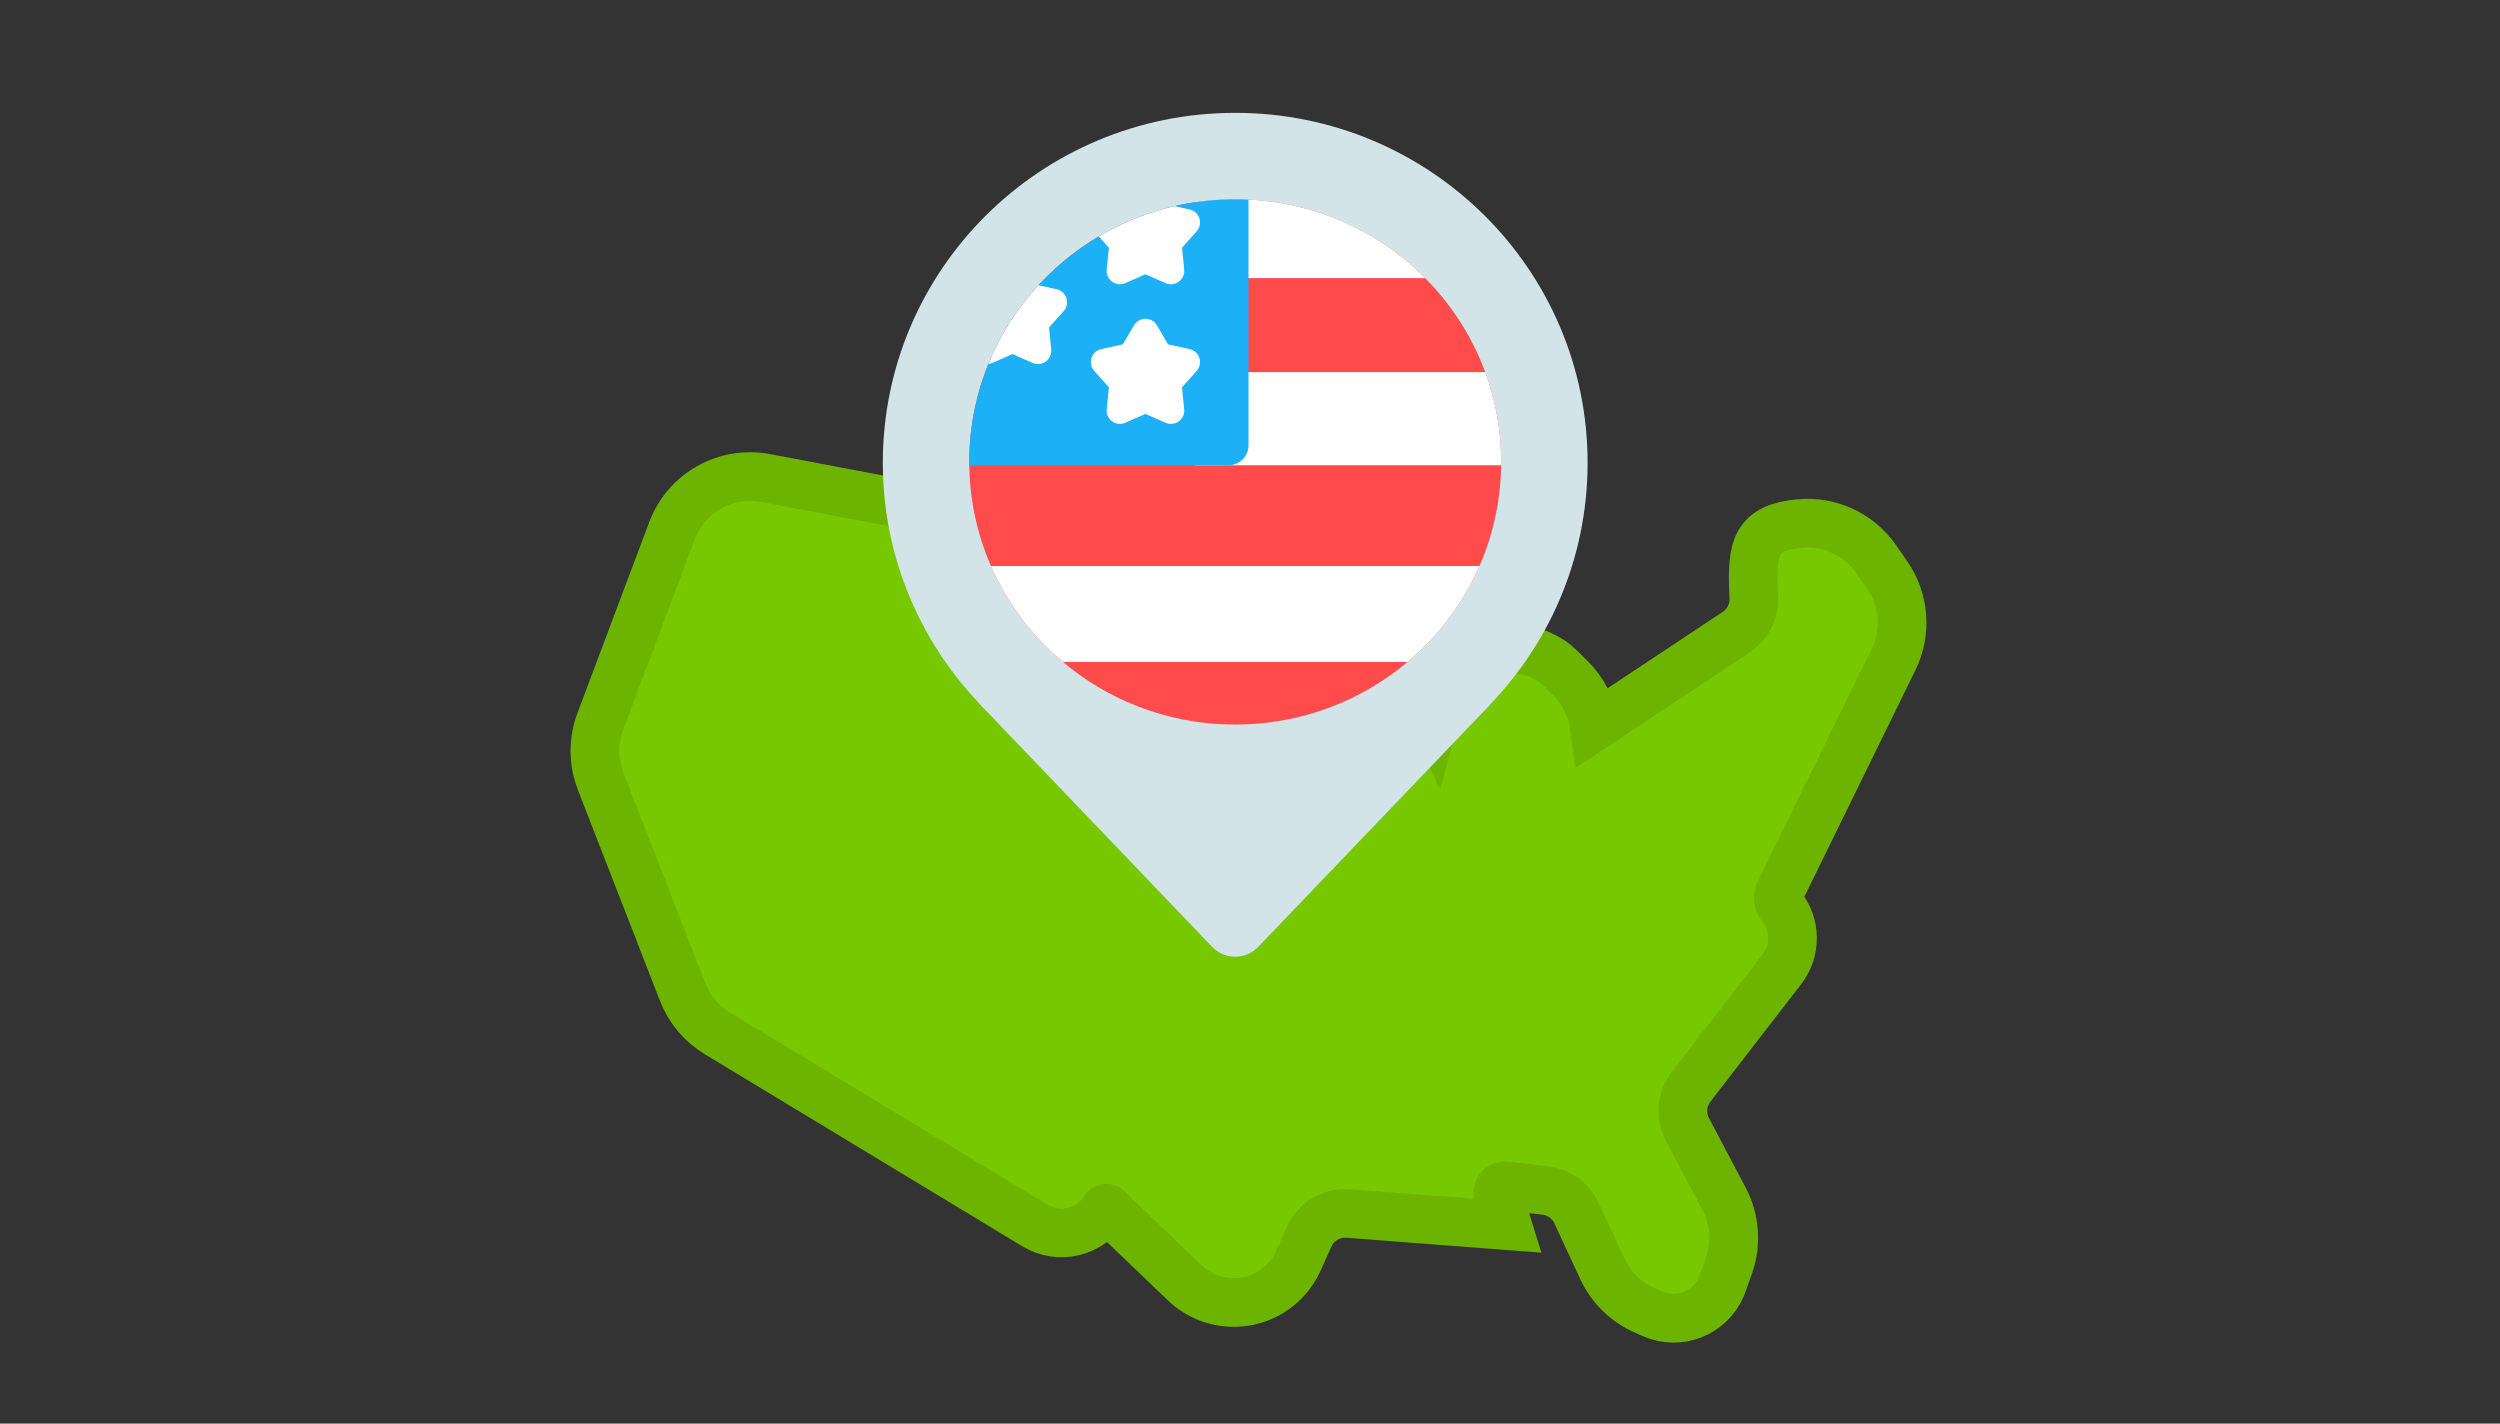 <?xml version="1.0" encoding="UTF-8"?>
<svg width="288px" height="164px" viewBox="0 0 288 164" version="1.1" xmlns="http://www.w3.org/2000/svg" xmlns:xlink="http://www.w3.org/1999/xlink">
    <rect x="0" y="0" width="288" height="164" fill="#333333" stroke="none"/>
    <!-- Generator: Sketch 58 (84663) - https://sketch.com -->
    <title>28_america</title>
    <desc>Created with Sketch.</desc>
    <g id="28_america" stroke="none" stroke-width="1" fill="none" fill-rule="evenodd">
        <g id="America" transform="translate(68, 13)" fill-rule="nonzero">
            <path d="M97.189,69.723 C97.669,67.908 98.677,66.254 100.111,64.985 L101.575,63.691 C104.507,61.098 108.946,61.218 111.733,63.967 L112.895,65.113 C114.417,66.613 115.386,68.569 115.669,70.662 L132.012,59.824 C133.353,58.934 134.125,57.403 134.041,55.796 C133.875,52.58 133.992,50.714 134.685,49.516 C135.511,48.088 136.999,47.551 139.24,47.319 C142.723,46.959 146.127,48.523 148.122,51.401 L149.411,53.262 C151.394,56.123 151.674,59.834 150.142,62.96 L137.022,89.731 C136.751,90.283 136.824,90.942 137.209,91.422 C138.899,93.529 138.927,96.519 137.277,98.656 L126.815,112.206 C125.726,113.617 125.561,115.534 126.393,117.11 L130.616,125.109 C131.87,127.484 132.072,130.276 131.173,132.807 L130.435,134.885 C130.388,135.019 130.335,135.152 130.278,135.282 C128.953,138.307 125.427,139.686 122.402,138.361 L121.458,137.948 C119.313,137.009 117.585,135.318 116.599,133.195 L113.607,126.75 C112.942,125.319 111.584,124.335 110.018,124.149 L105.45,123.606 C105.338,123.592 105.224,123.602 105.116,123.636 C104.688,123.768 104.448,124.221 104.58,124.649 L105.673,128.196 L87.314,126.792 C85.4,126.646 83.6,127.716 82.815,129.468 L81.58,132.222 C81.198,133.075 80.673,133.856 80.026,134.53 C76.907,137.787 71.738,137.899 68.481,134.779 L59.551,126.226 C59.543,126.218 59.533,126.211 59.523,126.205 C59.442,126.154 59.335,126.178 59.285,126.26 C57.575,128.991 53.99,129.845 51.233,128.178 L14.63,106.038 C12.818,104.941 11.418,103.277 10.65,101.302 L1.188,76.984 C0.33,74.779 0.317,72.335 1.149,70.121 L9.419,48.126 C11.062,43.757 15.608,41.201 20.195,42.069 L94.864,56.203 C95.831,56.386 96.729,56.829 97.462,57.485 C99.685,59.474 99.874,62.89 97.885,65.113 C96.745,66.386 96.489,68.201 97.189,69.723 Z" id="Path-2" stroke="#6CB400" stroke-width="5.61" fill="#78C800"></path>
            <ellipse id="Oval" fill="#D2E4E8" cx="74.296" cy="40.315" rx="40.595" ry="40.315"></ellipse>
            <path d="M76.951,96.077 C76.914,96.116 76.877,96.154 76.838,96.191 C75.371,97.595 73.044,97.544 71.64,96.077 L45.171,68.427 C44.188,67.4 43.639,66.034 43.639,64.613 C43.639,61.568 46.109,59.099 49.154,59.099 L99.437,59.099 C100.858,59.099 102.224,59.647 103.25,60.63 C105.451,62.736 105.527,66.227 103.421,68.427 L76.951,96.077 L76.951,96.077 Z" id="Triangle" fill="#D2E4E8"></path>
            <ellipse id="Mask" fill="#FF4B4B" cx="74.296" cy="40.212" rx="30.637" ry="30.254"></ellipse>
            <path d="M54.445,63.257 C50.891,60.269 48.037,56.493 46.159,52.204 L102.432,52.204 C100.554,56.493 97.7,60.269 94.146,63.257 L54.445,63.257 L54.445,63.257 Z" id="Path" fill="#FFFFFF"></path>
            <path d="M103.097,29.871 C104.285,33.098 104.933,36.58 104.933,40.212 C104.933,40.339 104.932,40.467 104.931,40.595 L69.7,40.595 L69.7,29.871 L103.097,29.871 L103.097,29.871 Z" id="Path" fill="#FFFFFF"></path>
            <path d="M69.7,10.295 C71.199,10.073 72.734,9.957 74.296,9.957 C82.871,9.957 90.624,13.436 96.185,19.043 L69.7,19.043 L69.7,10.295 L69.7,10.295 Z" id="Path" fill="#FFFFFF"></path>
            <path d="M43.661,40.595 C43.659,40.467 43.658,40.339 43.658,40.212 C43.658,23.502 57.375,9.957 74.296,9.957 C74.809,9.957 75.32,9.97 75.827,9.994 L75.827,38.297 C75.827,39.566 74.799,40.595 73.53,40.595 L43.661,40.595 Z" id="Path" fill="#1CB0F6"></path>
            <path d="M58.581,14.235 C61.251,12.656 64.185,11.468 67.302,10.749 L69.039,11.127 C69.866,11.307 70.39,12.123 70.211,12.949 C70.154,13.207 70.033,13.446 69.857,13.643 L68.167,15.538 L68.42,18.064 C68.505,18.906 67.891,19.657 67.049,19.742 C66.787,19.768 66.521,19.726 66.28,19.62 L63.955,18.598 L61.631,19.62 C60.857,19.96 59.953,19.608 59.612,18.834 C59.506,18.592 59.464,18.327 59.491,18.064 L59.744,15.538 L58.581,14.235 L58.581,14.235 Z" id="Path" fill="#FFFFFF"></path>
            <path d="M63.955,34.682 L61.631,35.704 C60.857,36.045 59.953,35.693 59.612,34.919 C59.506,34.677 59.464,34.412 59.491,34.149 L59.744,31.623 L58.054,29.728 C57.491,29.097 57.546,28.128 58.178,27.565 C58.375,27.389 58.614,27.268 58.872,27.211 L61.353,26.672 L62.632,24.479 C63.059,23.749 63.997,23.502 64.728,23.928 C64.956,24.061 65.145,24.251 65.279,24.479 L66.558,26.672 L69.039,27.211 C69.866,27.391 70.39,28.207 70.211,29.034 C70.154,29.292 70.033,29.531 69.857,29.728 L68.167,31.623 L68.42,34.149 C68.505,34.991 67.891,35.742 67.049,35.826 C66.787,35.853 66.521,35.811 66.28,35.704 L63.955,34.682 Z" id="Star" fill="#FFFFFF"></path>
            <path d="M45.858,28.932 C47.228,25.567 49.193,22.502 51.624,19.862 L53.721,20.318 C54.547,20.498 55.072,21.314 54.892,22.14 C54.836,22.398 54.714,22.638 54.538,22.835 L52.848,24.729 L53.102,27.256 C53.186,28.097 52.572,28.848 51.731,28.933 C51.468,28.959 51.203,28.917 50.961,28.811 L48.637,27.789 L46.313,28.811 C46.164,28.876 46.011,28.916 45.858,28.932 L45.858,28.932 Z" id="Path" fill="#FFFFFF"></path>
        </g>
    </g>
</svg>